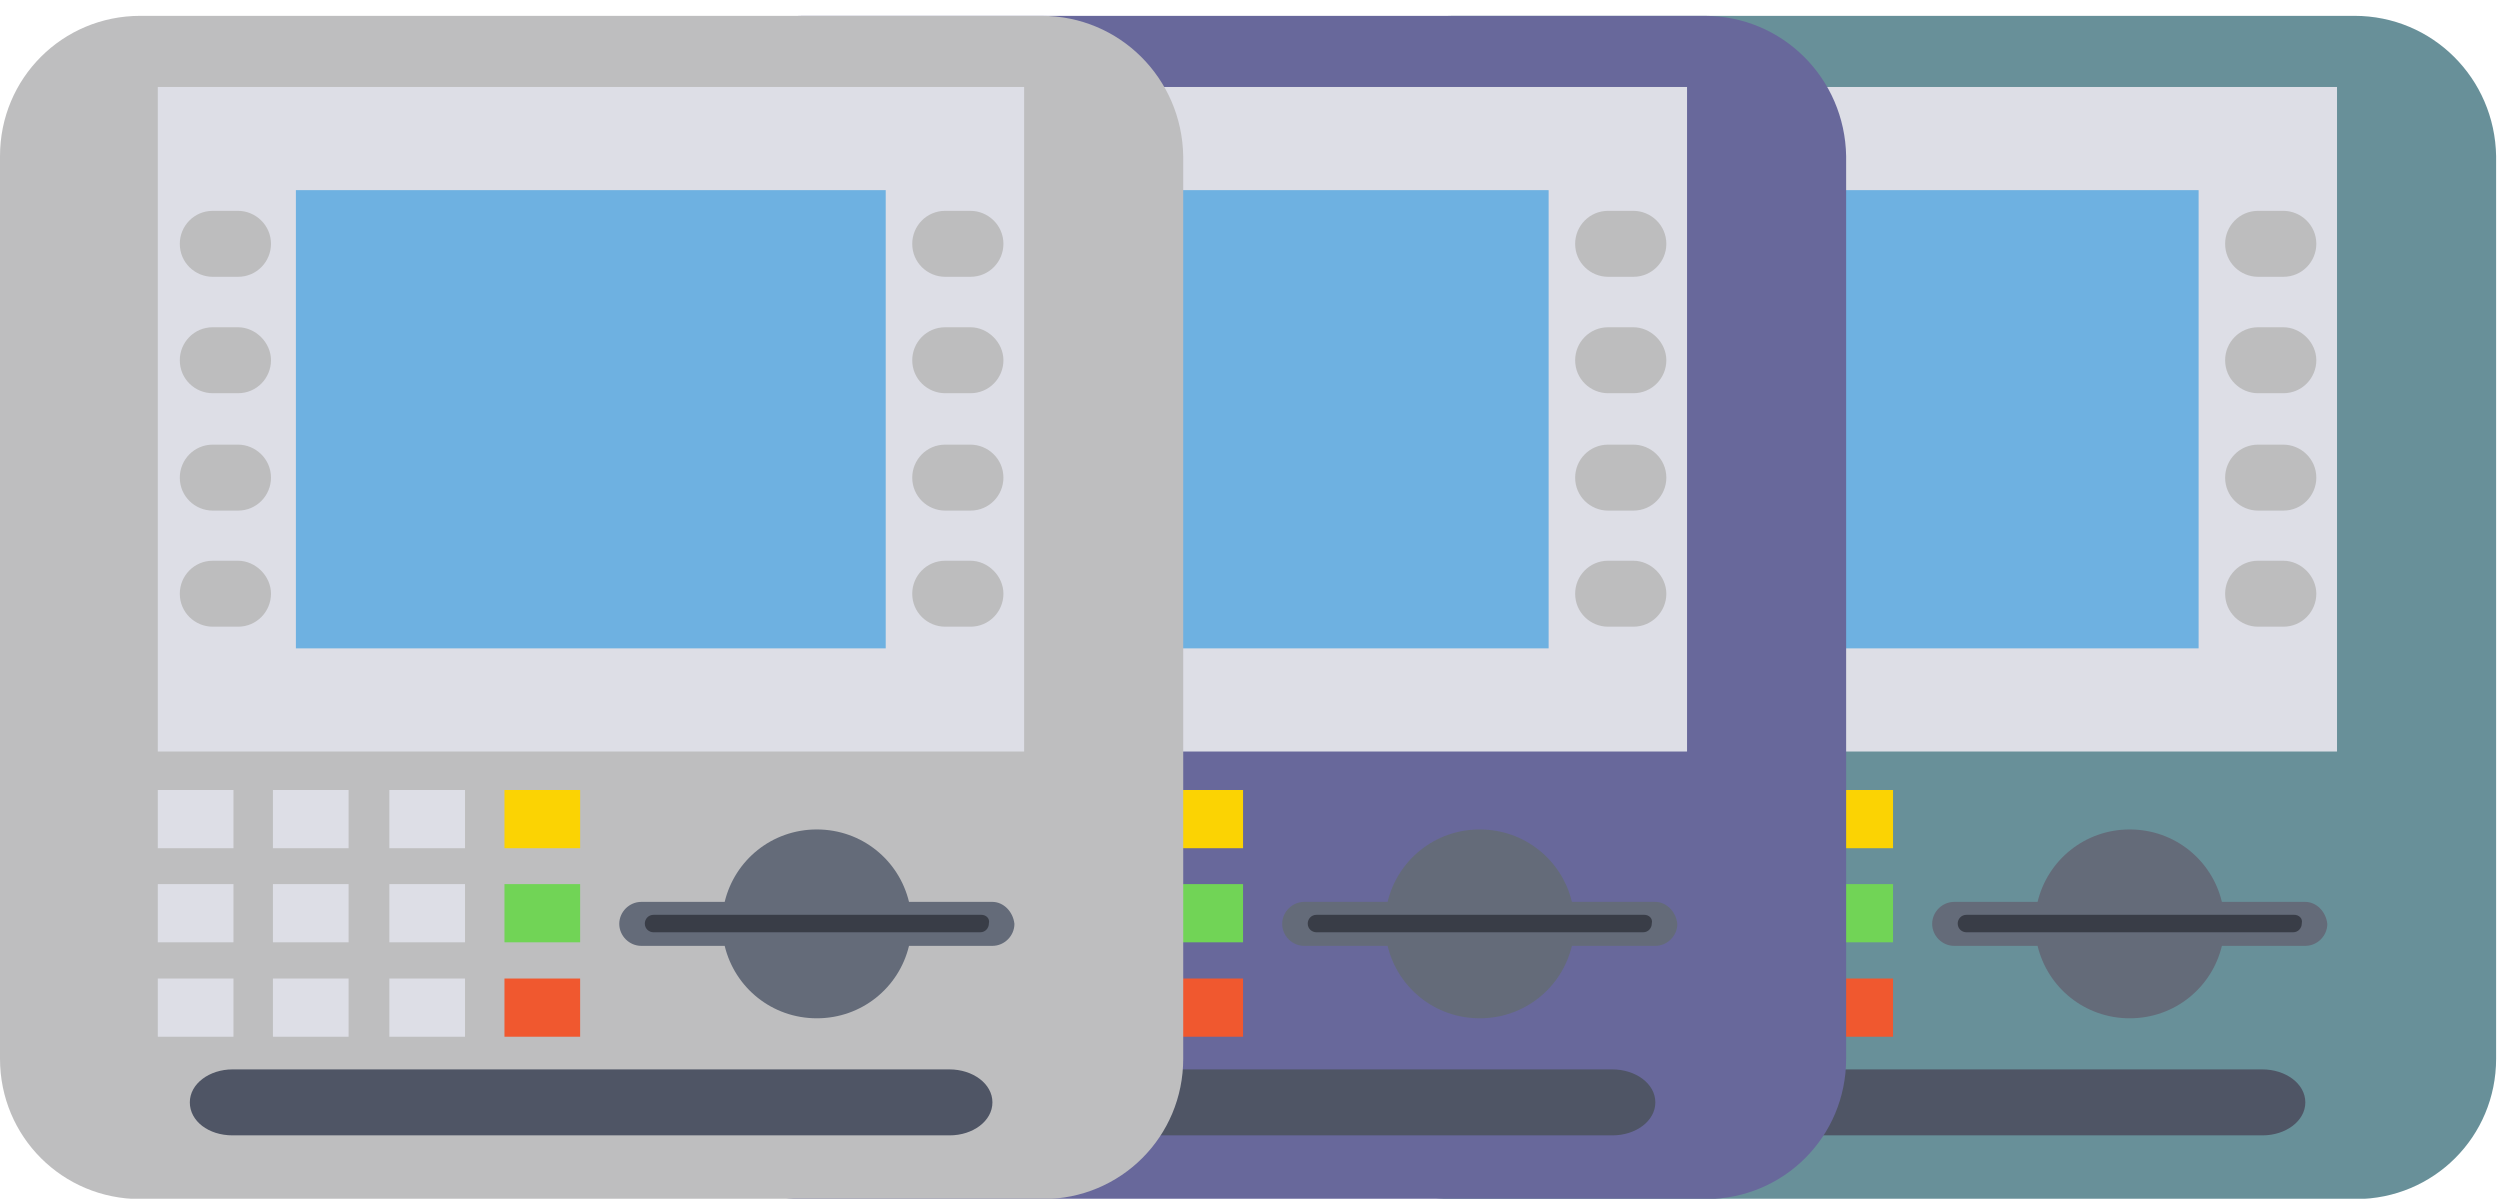 <?xml version="1.0" encoding="utf-8"?>
<!-- Generator: Adobe Illustrator 22.1.0, SVG Export Plug-In . SVG Version: 6.00 Build 0)  -->
<svg version="1.1" xmlns="http://www.w3.org/2000/svg" xmlns:xlink="http://www.w3.org/1999/xlink" x="0px" y="0px"
	 viewBox="0 0 773.1 370.7" style="enable-background:new 0 0 773.1 370.7;" xml:space="preserve">
<style type="text/css">
	.st0{fill:#689099;}
	.st1{fill:#4F5565;}
	.st2{fill:#DDDEE6;}
	.st3{fill:#6EB1E1;}
	.st4{fill:#BDBDBE;}
	.st5{fill:#FBD303;}
	.st6{fill:#71D456;}
	.st7{fill:#F0582F;}
	.st8{fill:#646B79;}
	.st9{fill:#393D47;}
	.st10{fill:#68689B;}
	.st11{fill:#BEBEBF;}
</style>
<g id="Layer_1__x28_копия_x29_">
	<path class="st0" d="M728.1,4.9H449.4c-24.1,0-43.4,19.3-43.4,43.4v279.1c0,24.1,19.3,43.4,43.4,43.4h279.1
		c24.1,0,43.4-19.3,43.4-43.4V48.3C771.5,24.2,752.2,4.9,728.1,4.9z"/>
	<path class="st1" d="M699.6,330.7H477.9c-7.1,0-13.2,4.4-13.2,10.2s5.8,10.2,13.2,10.2h221.8c7.1,0,13.2-4.4,13.2-10.2
		C712.9,335.1,706.8,330.7,699.6,330.7z"/>
	<rect x="454.8" y="26.9" class="st2" width="267.9" height="205.5"/>
	<rect x="497.5" y="58.8" class="st3" width="182.4" height="141.7"/>
	<g>
		<path class="st4" d="M479.6,65.2h-7.8c-5.8,0-10.2,4.7-10.2,10.2c0,5.8,4.7,10.2,10.2,10.2h7.8c5.8,0,10.2-4.7,10.2-10.2
			C489.8,69.6,485,65.2,479.6,65.2z"/>
		<path class="st4" d="M479.6,101.2h-7.8c-5.8,0-10.2,4.7-10.2,10.2c0,5.8,4.7,10.2,10.2,10.2h7.8c5.8,0,10.2-4.7,10.2-10.2
			S485,101.2,479.6,101.2z"/>
		<path class="st4" d="M479.6,137.5h-7.8c-5.8,0-10.2,4.7-10.2,10.2c0,5.8,4.7,10.2,10.2,10.2h7.8c5.8,0,10.2-4.7,10.2-10.2
			C489.8,141.9,485,137.5,479.6,137.5z"/>
		<path class="st4" d="M479.6,173.4h-7.8c-5.8,0-10.2,4.7-10.2,10.2c0,5.8,4.7,10.2,10.2,10.2h7.8c5.8,0,10.2-4.7,10.2-10.2
			C489.8,178.1,485,173.4,479.6,173.4z"/>
		<path class="st4" d="M706.1,65.2h-7.8c-5.8,0-10.2,4.7-10.2,10.2c0,5.8,4.7,10.2,10.2,10.2h7.8c5.8,0,10.2-4.7,10.2-10.2
			C716.3,69.6,711.5,65.2,706.1,65.2z"/>
		<path class="st4" d="M706.1,101.2h-7.8c-5.8,0-10.2,4.7-10.2,10.2c0,5.8,4.7,10.2,10.2,10.2h7.8c5.8,0,10.2-4.7,10.2-10.2
			S711.5,101.2,706.1,101.2z"/>
		<path class="st4" d="M706.1,137.5h-7.8c-5.8,0-10.2,4.7-10.2,10.2c0,5.8,4.7,10.2,10.2,10.2h7.8c5.8,0,10.2-4.7,10.2-10.2
			C716.3,141.9,711.5,137.5,706.1,137.5z"/>
		<path class="st4" d="M706.1,173.4h-7.8c-5.8,0-10.2,4.7-10.2,10.2c0,5.8,4.7,10.2,10.2,10.2h7.8c5.8,0,10.2-4.7,10.2-10.2
			C716.3,178.1,711.5,173.4,706.1,173.4z"/>
	</g>
	<g>
		<rect x="454.8" y="244.3" class="st2" width="23.4" height="18"/>
		<rect x="490.4" y="244.3" class="st2" width="23.4" height="18"/>
		<rect x="526.4" y="244.3" class="st2" width="23.4" height="18"/>
	</g>
	<rect x="562" y="244.3" class="st5" width="23.4" height="18"/>
	<g>
		<rect x="454.8" y="273.4" class="st2" width="23.4" height="18"/>
		<rect x="490.4" y="273.4" class="st2" width="23.4" height="18"/>
		<rect x="526.4" y="273.4" class="st2" width="23.4" height="18"/>
	</g>
	<rect x="562" y="273.4" class="st6" width="23.4" height="18"/>
	<g>
		<rect x="454.8" y="302.6" class="st2" width="23.4" height="18"/>
		<rect x="490.4" y="302.6" class="st2" width="23.4" height="18"/>
		<rect x="526.4" y="302.6" class="st2" width="23.4" height="18"/>
	</g>
	<rect x="562" y="302.6" class="st7" width="23.4" height="18"/>
	<path class="st8" d="M712.9,278.9h-25.8c-3.1-12.9-14.6-22.4-28.5-22.4c-13.9,0-25.4,9.5-28.5,22.4h-25.8c-3.7,0-6.8,3.1-6.8,6.8
		s3.1,6.8,6.8,6.8h25.8c3.1,12.9,14.6,22.4,28.5,22.4c13.9,0,25.4-9.5,28.5-22.4h25.8c3.7,0,6.8-3.1,6.8-6.8
		C719.3,281.9,716.3,278.9,712.9,278.9z"/>
	<path class="st9" d="M709.5,282.9H608.1c-1.7,0-2.7,1.4-2.7,2.7c0,1.7,1.4,2.7,2.7,2.7h101c1.7,0,2.7-1.4,2.7-2.7
		C712.2,283.9,710.8,282.9,709.5,282.9z"/>
</g>
<g id="Layer_1__x28_копия2_x29_">
	<path class="st10" d="M527.1,4.9H248.4c-24.1,0-43.4,19.3-43.4,43.4v279.1c0,24.1,19.3,43.4,43.4,43.4h279.1
		c24.1,0,43.4-19.3,43.4-43.4V48.3C570.5,24.2,551.2,4.9,527.1,4.9z"/>
	<path class="st1" d="M498.6,330.7H276.9c-7.1,0-13.2,4.4-13.2,10.2s5.8,10.2,13.2,10.2h221.8c7.1,0,13.2-4.4,13.2-10.2
		C511.9,335.1,505.8,330.7,498.6,330.7z"/>
	<rect x="253.8" y="26.9" class="st2" width="267.9" height="205.5"/>
	<rect x="296.5" y="58.8" class="st3" width="182.4" height="141.7"/>
	<g>
		<path class="st4" d="M278.6,65.2h-7.8c-5.8,0-10.2,4.7-10.2,10.2c0,5.8,4.7,10.2,10.2,10.2h7.8c5.8,0,10.2-4.7,10.2-10.2
			C288.8,69.6,284,65.2,278.6,65.2z"/>
		<path class="st4" d="M278.6,101.2h-7.8c-5.8,0-10.2,4.7-10.2,10.2c0,5.8,4.7,10.2,10.2,10.2h7.8c5.8,0,10.2-4.7,10.2-10.2
			S284,101.2,278.6,101.2z"/>
		<path class="st4" d="M278.6,137.5h-7.8c-5.8,0-10.2,4.7-10.2,10.2c0,5.8,4.7,10.2,10.2,10.2h7.8c5.8,0,10.2-4.7,10.2-10.2
			C288.8,141.9,284,137.5,278.6,137.5z"/>
		<path class="st4" d="M278.6,173.4h-7.8c-5.8,0-10.2,4.7-10.2,10.2c0,5.8,4.7,10.2,10.2,10.2h7.8c5.8,0,10.2-4.7,10.2-10.2
			C288.8,178.1,284,173.4,278.6,173.4z"/>
		<path class="st4" d="M505.1,65.2h-7.8c-5.8,0-10.2,4.7-10.2,10.2c0,5.8,4.7,10.2,10.2,10.2h7.8c5.8,0,10.2-4.7,10.2-10.2
			C515.3,69.6,510.5,65.2,505.1,65.2z"/>
		<path class="st4" d="M505.1,101.2h-7.8c-5.8,0-10.2,4.7-10.2,10.2c0,5.8,4.7,10.2,10.2,10.2h7.8c5.8,0,10.2-4.7,10.2-10.2
			S510.5,101.2,505.1,101.2z"/>
		<path class="st4" d="M505.1,137.5h-7.8c-5.8,0-10.2,4.7-10.2,10.2c0,5.8,4.7,10.2,10.2,10.2h7.8c5.8,0,10.2-4.7,10.2-10.2
			C515.3,141.9,510.5,137.5,505.1,137.5z"/>
		<path class="st4" d="M505.1,173.4h-7.8c-5.8,0-10.2,4.7-10.2,10.2c0,5.8,4.7,10.2,10.2,10.2h7.8c5.8,0,10.2-4.7,10.2-10.2
			C515.3,178.1,510.5,173.4,505.1,173.4z"/>
	</g>
	<g>
		<rect x="253.8" y="244.3" class="st2" width="23.4" height="18"/>
		<rect x="289.4" y="244.3" class="st2" width="23.4" height="18"/>
		<rect x="325.4" y="244.3" class="st2" width="23.4" height="18"/>
	</g>
	<rect x="361" y="244.3" class="st5" width="23.4" height="18"/>
	<g>
		<rect x="253.8" y="273.4" class="st2" width="23.4" height="18"/>
		<rect x="289.4" y="273.4" class="st2" width="23.4" height="18"/>
		<rect x="325.4" y="273.4" class="st2" width="23.4" height="18"/>
	</g>
	<rect x="361" y="273.4" class="st6" width="23.4" height="18"/>
	<g>
		<rect x="253.8" y="302.6" class="st2" width="23.4" height="18"/>
		<rect x="289.4" y="302.6" class="st2" width="23.4" height="18"/>
		<rect x="325.4" y="302.6" class="st2" width="23.4" height="18"/>
	</g>
	<rect x="361" y="302.6" class="st7" width="23.4" height="18"/>
	<path class="st8" d="M511.9,278.9h-25.8c-3.1-12.9-14.6-22.4-28.5-22.4s-25.4,9.5-28.5,22.4h-25.8c-3.7,0-6.8,3.1-6.8,6.8
		s3.1,6.8,6.8,6.8h25.8c3.1,12.9,14.6,22.4,28.5,22.4s25.4-9.5,28.5-22.4h25.8c3.7,0,6.8-3.1,6.8-6.8
		C518.3,281.9,515.3,278.9,511.9,278.9z"/>
	<path class="st9" d="M508.5,282.9H407.1c-1.7,0-2.7,1.4-2.7,2.7c0,1.7,1.4,2.7,2.7,2.7h101c1.7,0,2.7-1.4,2.7-2.7
		C511.2,283.9,509.8,282.9,508.5,282.9z"/>
</g>
<g id="Layer_1">
	<path class="st11" d="M322.1,4.9H43.4C19.3,4.9,0,24.2,0,48.3v279.1c0,24.1,19.3,43.4,43.4,43.4h279.1c24.1,0,43.4-19.3,43.4-43.4
		V48.3C365.5,24.2,346.2,4.9,322.1,4.9z"/>
	<path class="st1" d="M293.6,330.7H71.9c-7.1,0-13.2,4.4-13.2,10.2s5.8,10.2,13.2,10.2h221.8c7.1,0,13.2-4.4,13.2-10.2
		C306.9,335.1,300.8,330.7,293.6,330.7z"/>
	<rect x="48.8" y="26.9" class="st2" width="267.9" height="205.5"/>
	<rect x="91.5" y="58.8" class="st3" width="182.4" height="141.7"/>
	<g>
		<path class="st4" d="M73.6,65.2h-7.8c-5.8,0-10.2,4.7-10.2,10.2c0,5.8,4.7,10.2,10.2,10.2h7.8c5.8,0,10.2-4.7,10.2-10.2
			C83.8,69.6,79,65.2,73.6,65.2z"/>
		<path class="st4" d="M73.6,101.2h-7.8c-5.8,0-10.2,4.7-10.2,10.2c0,5.8,4.7,10.2,10.2,10.2h7.8c5.8,0,10.2-4.7,10.2-10.2
			S79,101.2,73.6,101.2z"/>
		<path class="st4" d="M73.6,137.5h-7.8c-5.8,0-10.2,4.7-10.2,10.2c0,5.8,4.7,10.2,10.2,10.2h7.8c5.8,0,10.2-4.7,10.2-10.2
			C83.8,141.9,79,137.5,73.6,137.5z"/>
		<path class="st4" d="M73.6,173.4h-7.8c-5.8,0-10.2,4.7-10.2,10.2c0,5.8,4.7,10.2,10.2,10.2h7.8c5.8,0,10.2-4.7,10.2-10.2
			C83.8,178.1,79,173.4,73.6,173.4z"/>
		<path class="st4" d="M300.1,65.2h-7.8c-5.8,0-10.2,4.7-10.2,10.2c0,5.8,4.7,10.2,10.2,10.2h7.8c5.8,0,10.2-4.7,10.2-10.2
			C310.3,69.6,305.5,65.2,300.1,65.2z"/>
		<path class="st4" d="M300.1,101.2h-7.8c-5.8,0-10.2,4.7-10.2,10.2c0,5.8,4.7,10.2,10.2,10.2h7.8c5.8,0,10.2-4.7,10.2-10.2
			S305.5,101.2,300.1,101.2z"/>
		<path class="st4" d="M300.1,137.5h-7.8c-5.8,0-10.2,4.7-10.2,10.2c0,5.8,4.7,10.2,10.2,10.2h7.8c5.8,0,10.2-4.7,10.2-10.2
			C310.3,141.9,305.5,137.5,300.1,137.5z"/>
		<path class="st4" d="M300.1,173.4h-7.8c-5.8,0-10.2,4.7-10.2,10.2c0,5.8,4.7,10.2,10.2,10.2h7.8c5.8,0,10.2-4.7,10.2-10.2
			C310.3,178.1,305.5,173.4,300.1,173.4z"/>
	</g>
	<g>
		<rect x="48.8" y="244.3" class="st2" width="23.4" height="18"/>
		<rect x="84.4" y="244.3" class="st2" width="23.4" height="18"/>
		<rect x="120.4" y="244.3" class="st2" width="23.4" height="18"/>
	</g>
	<rect x="156" y="244.3" class="st5" width="23.4" height="18"/>
	<g>
		<rect x="48.8" y="273.4" class="st2" width="23.4" height="18"/>
		<rect x="84.4" y="273.4" class="st2" width="23.4" height="18"/>
		<rect x="120.4" y="273.4" class="st2" width="23.4" height="18"/>
	</g>
	<rect x="156" y="273.4" class="st6" width="23.4" height="18"/>
	<g>
		<rect x="48.8" y="302.6" class="st2" width="23.4" height="18"/>
		<rect x="84.4" y="302.6" class="st2" width="23.4" height="18"/>
		<rect x="120.4" y="302.6" class="st2" width="23.4" height="18"/>
	</g>
	<rect x="156" y="302.6" class="st7" width="23.4" height="18"/>
	<path class="st8" d="M306.9,278.9h-25.8c-3.1-12.9-14.6-22.4-28.5-22.4s-25.4,9.5-28.5,22.4h-25.8c-3.7,0-6.8,3.1-6.8,6.8
		s3.1,6.8,6.8,6.8h25.8c3.1,12.9,14.6,22.4,28.5,22.4s25.4-9.5,28.5-22.4h25.8c3.7,0,6.8-3.1,6.8-6.8
		C313.3,281.9,310.3,278.9,306.9,278.9z"/>
	<path class="st9" d="M303.5,282.9H202.1c-1.7,0-2.7,1.4-2.7,2.7c0,1.7,1.4,2.7,2.7,2.7h101c1.7,0,2.7-1.4,2.7-2.7
		C306.2,283.9,304.8,282.9,303.5,282.9z"/>
</g>
</svg>
